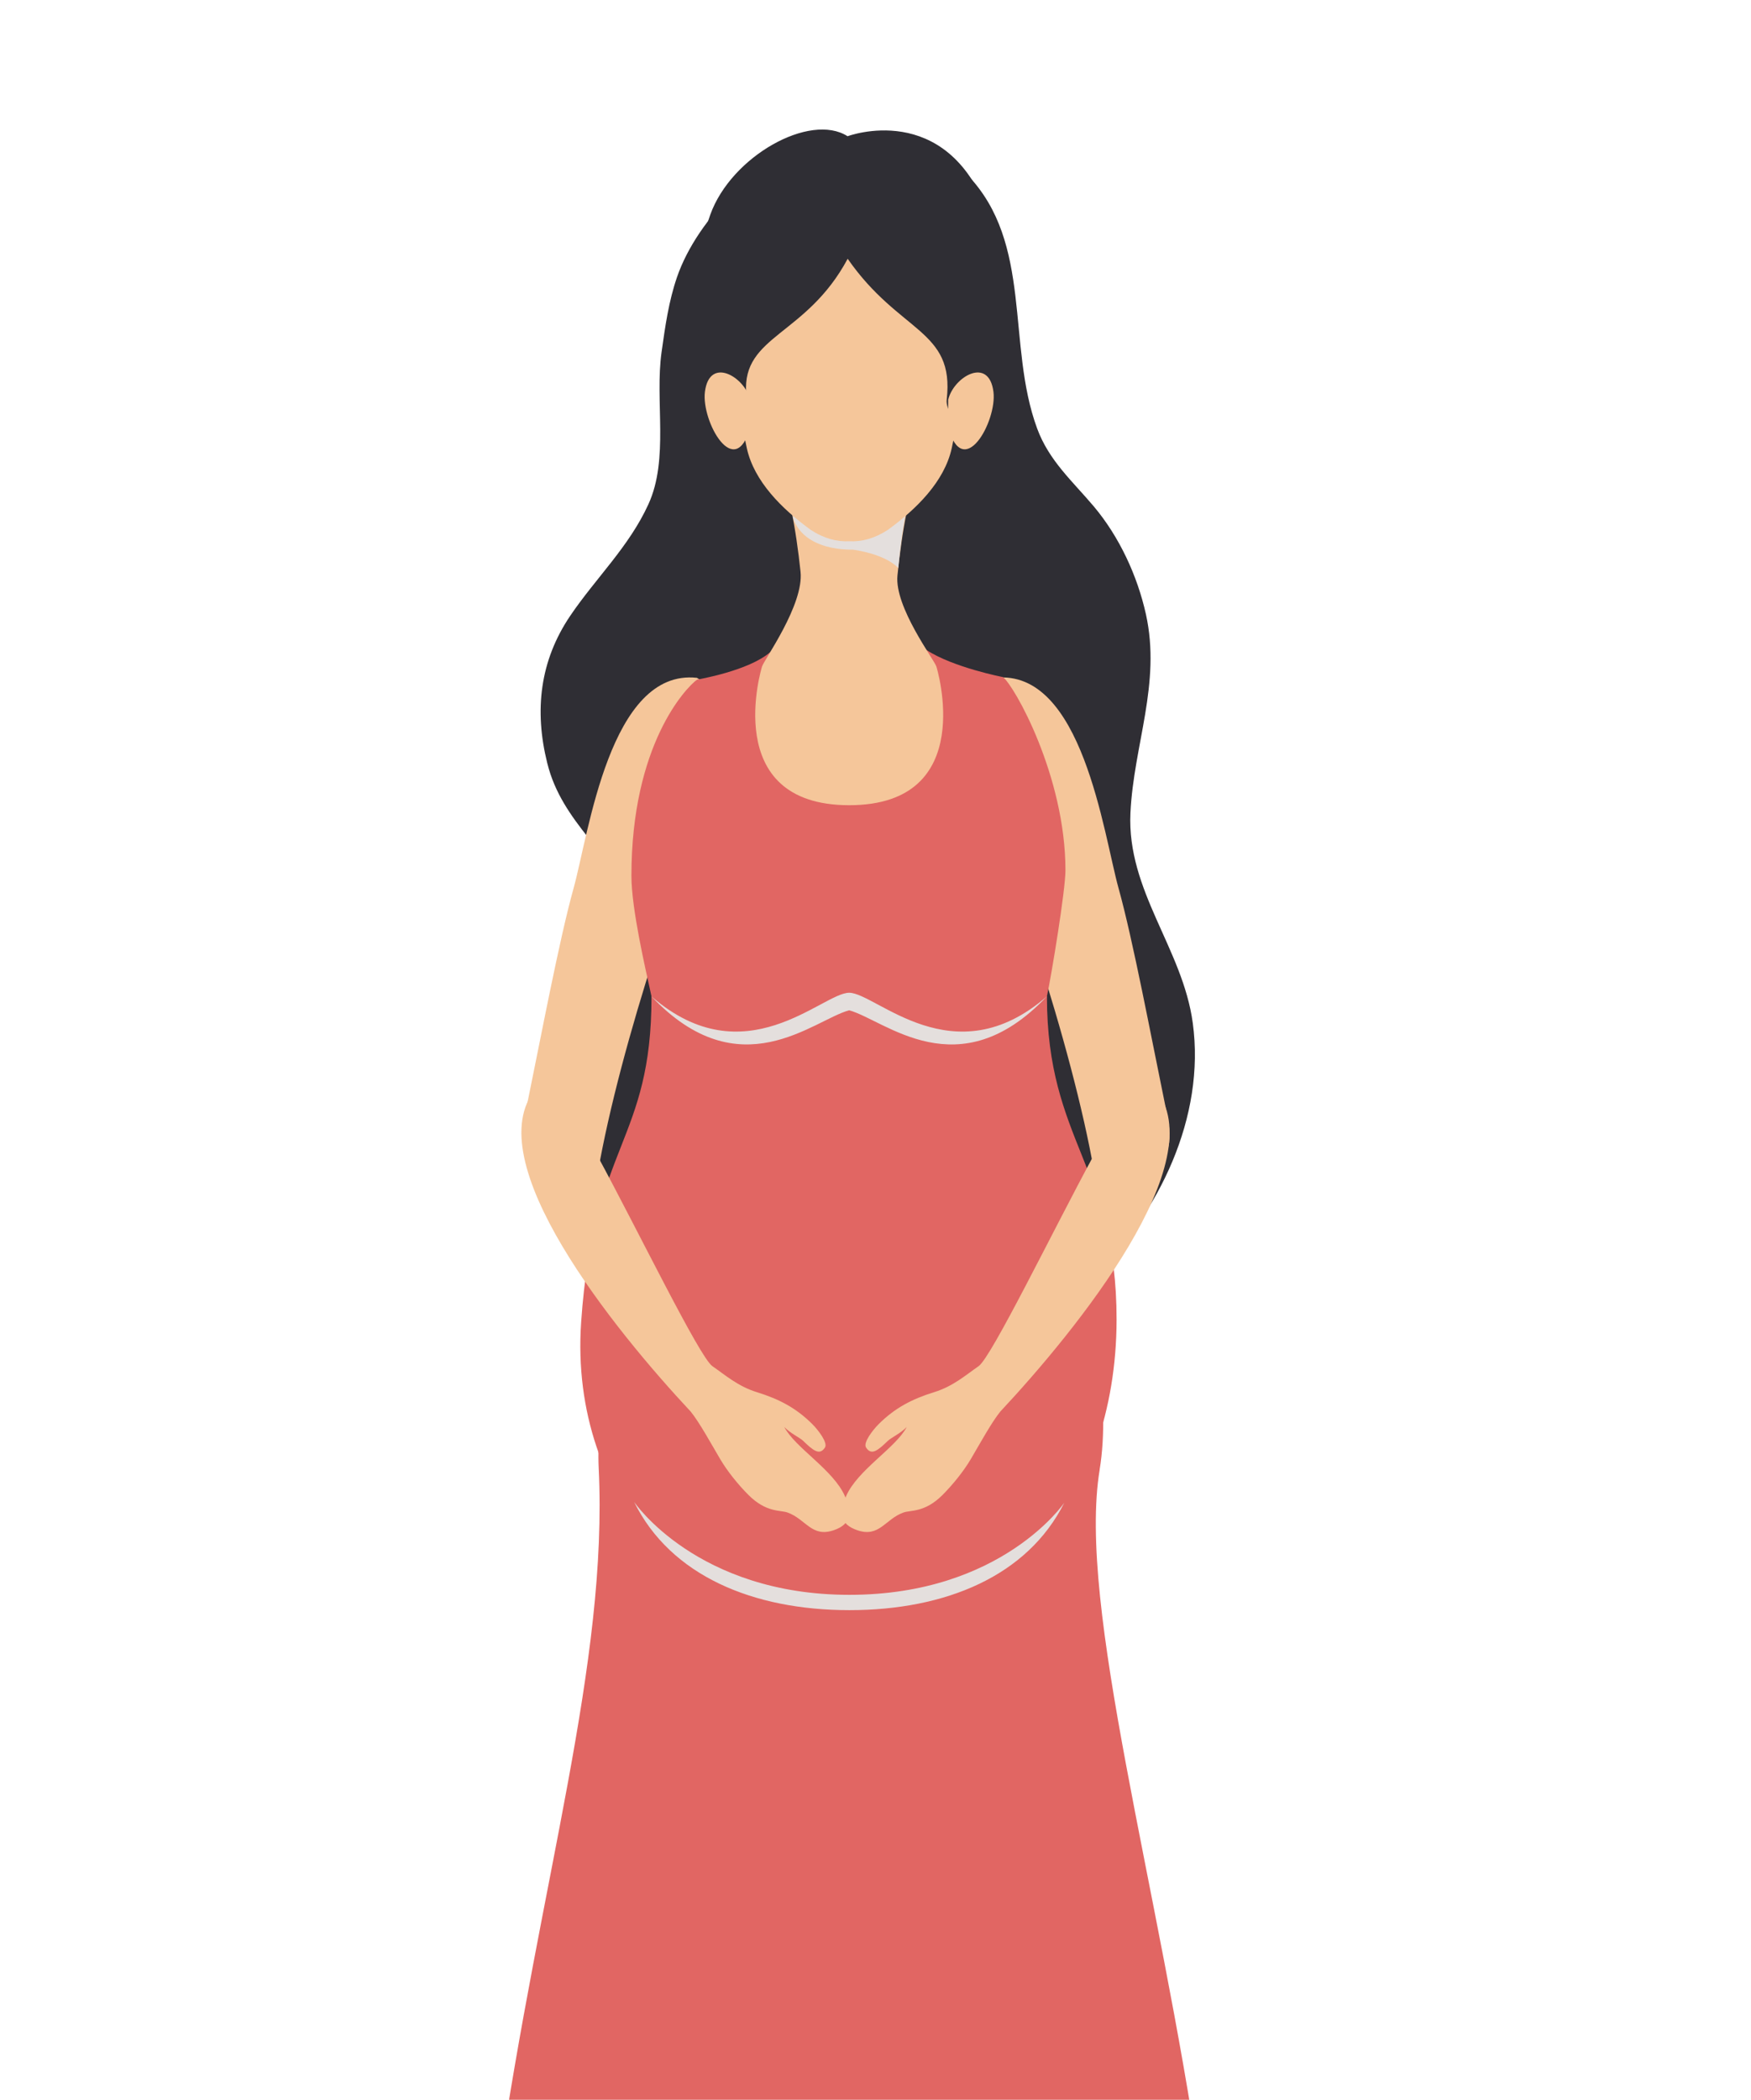 <?xml version="1.0" encoding="UTF-8"?>
<svg xmlns="http://www.w3.org/2000/svg" width="906" height="1086" viewBox="0 0 906 1086" fill="none">
  <g clip-path="url(#clip0_4226_8042)">
    <path d="M284.858 400.504C289.735 414.839 298.366 425.751 308.043 437.837C320.53 453.45 325.509 465.665 324.539 486.057C322.93 519.505 291.727 537.648 294.715 571.149C297.83 606.362 326.76 621.513 349.384 645.381C364.066 660.866 380 677.169 396.749 690.712C413.271 704.077 435.612 724.059 457.113 727.151C477.999 730.166 495.184 719.229 510.684 707.016C529.477 692.195 548.627 677.22 565.685 660.483C599.645 627.213 623.8 577.894 617.161 529.087C611.928 490.503 582.972 460.759 584.912 420.384C586.597 385.224 600.896 353.537 592.904 317.61C588.486 297.78 579.167 277.618 565.966 261.929C554.985 248.922 542.78 238.292 536.652 221.657C520.616 178.242 534.685 125.96 500.546 90.415C480.553 69.615 453.308 71.787 427.314 74.598C394.478 78.124 360.747 112.877 350.303 143.311C345.987 155.832 344.175 168.838 342.31 182.075C338.761 207.424 346.243 237.245 335.518 260.754C325.458 282.806 308.273 298.93 295.021 318.529C279.368 341.681 276.355 367.387 283.148 394.626C283.658 396.645 284.22 398.613 284.858 400.504Z" fill="#2F2E34"></path>
    <g style="mix-blend-mode:multiply">
      <path d="M530.959 344.26C525.265 341.782 519.342 340.019 513.29 338.026C498.761 333.17 488.318 324.406 484.615 309.023C481.397 295.71 481.372 279.765 487.065 267.013C493.245 253.086 513.366 234.74 507.877 218.206C503.254 204.229 482.853 206.018 471.082 206.631C457.037 207.397 443.325 207.653 429.282 207.806C409.442 208.062 389.294 209.774 369.762 205.404C366.978 213.581 372.647 225.949 376.451 232.746C381.022 240.974 388.631 246.852 394.504 254.134C407.475 270.156 413.527 289.193 407.195 309.509C400.632 330.564 387.713 345.59 370.119 358.417C360.186 365.649 350.789 373.8 340.831 381.057C340.984 384.558 341.086 388.136 341.086 391.891C341.086 452.81 410.974 466.431 460.128 462.521C491.637 460.068 519.264 447.572 529.479 415.81C537.19 391.866 536.398 367.974 531.011 344.287L530.959 344.26Z" fill="#2F2E34"></path>
    </g>
    <path d="M360.621 350.573C315.527 345.667 304.599 431.32 296.785 459.378C289.329 486.108 279.703 537.315 272.987 569.922C269.566 586.659 267.242 596.548 281.643 608.303C296.07 620.031 307.458 617.348 309.348 606.36C320.838 540.178 354.569 440.316 374.461 399.942C390.701 367.003 360.595 350.573 360.595 350.573H360.621Z" fill="#F5C69A"></path>
    <path d="M514.921 350.573C560.016 345.667 570.944 431.32 578.758 459.378C586.215 486.108 595.84 537.315 602.556 569.922C606.003 586.659 608.326 596.548 593.9 608.303C579.473 620.031 568.11 617.348 566.196 606.36C554.679 540.178 520.973 440.316 501.082 399.942C484.843 367.003 514.948 350.573 514.948 350.573H514.921Z" fill="#F5C69A"></path>
    <path d="M568.979 760.062C580.699 689.612 532.568 557.629 541.682 515.364C544.109 504.044 551.284 460.425 551.284 450.126C551.284 401.244 524.651 354.353 518.932 350.188C518.932 350.188 493.167 345.206 479.404 336.186C474.042 332.634 403.415 332.94 398.589 337.208C387.557 346.969 360.669 351.491 360.669 351.491C354.95 355.657 326.709 384.992 326.709 452.989C326.709 470.007 333.91 500.825 337.102 515.364C346.652 558.932 306.92 700.064 309.78 759.475C314.657 860.205 279.828 970.622 257.562 1123.61C257.562 1123.61 258.303 1174.33 439.393 1174.89C620.482 1174.33 621.248 1123.61 621.248 1123.61C599.67 975.477 557.284 830.512 569.005 760.062H568.979Z" fill="#E16663"></path>
    <path d="M476.699 242.048L467.353 234.536C458.059 236.043 448.56 237.475 439.394 239.467C430.2 237.499 420.702 236.043 411.408 234.536L402.037 242.048C407.756 250.149 411.919 273.964 414.217 295.736C416.004 312.806 395.219 341.424 394.274 344.773C394.274 344.773 372.06 416.45 439.394 416.45C506.727 416.45 484.512 344.773 484.512 344.773C483.492 341.323 462.707 313.929 464.366 297.601C466.613 275.318 470.852 250.379 476.725 242.048H476.699Z" fill="#F5C69A"></path>
    <g style="mix-blend-mode:multiply">
      <path d="M467.353 234.536C458.058 236.043 448.56 237.475 439.393 239.467L410.155 267.397C415.926 285.592 440.721 284.186 441.384 284.289C459.335 286.971 464.773 293.793 464.773 293.793C466.944 270.847 470.62 250.736 476.723 242.048L467.378 234.536H467.353Z" fill="#E4DFDD"></path>
    </g>
    <path d="M493.169 154.043C480.887 125.04 456.885 121.463 456.885 121.463C452.008 120.338 447.13 119.495 442.304 118.907V118.371C441.335 118.422 440.364 118.524 439.419 118.626C438.449 118.524 437.478 118.422 436.534 118.371V118.907C431.683 119.495 426.805 120.364 421.928 121.463C421.928 121.463 397.926 125.066 385.644 154.043C377.806 172.569 381.839 181.104 382.938 198.531C383.985 215.09 383.447 218.412 386.435 231.879C390.241 249.05 404.692 263.308 419.476 274.042C426.321 278.539 433.036 280.251 439.445 279.943C445.855 280.251 452.544 278.513 459.386 274.042C474.197 263.308 488.624 249.05 492.429 231.879C495.415 218.412 494.879 215.09 495.902 198.531C496.999 181.104 501.034 172.569 493.195 154.043H493.169Z" fill="#F5C69A"></path>
    <path d="M511.375 110.372C489.695 51.191 438.551 70.458 438.551 70.458C419.119 58.039 378.341 80.807 367.514 111.037C352.474 153.021 365.855 185.448 363.836 205.967C361.82 226.512 386.818 213.812 386.077 203.233C384.06 173.336 417.204 173.77 438.601 133.83C465.489 172.492 494.011 170.244 489.849 206.58C488.649 217.108 509.204 232.287 510.863 204.178C512.523 176.07 526.849 152.663 511.348 110.347L511.375 110.372Z" fill="#2F2E34"></path>
    <path d="M388.122 206.609C385.211 194.803 367.056 184.147 364.733 202.673C362.817 217.954 380.41 249.512 388.3 220.662L388.122 206.609Z" fill="#F5C69A"></path>
    <path d="M490.641 206.609C493.552 194.803 511.707 184.147 514.031 202.673C515.945 217.954 498.327 249.512 490.462 220.662L490.616 206.609H490.641Z" fill="#F5C69A"></path>
    <path d="M541.682 515.343H337.101C337.101 590.57 307.022 591.337 300.689 683.917C294.357 776.445 361.053 846.384 439.392 846.384C517.73 846.384 577.634 776.291 577.737 682.614C577.839 603.552 541.708 590.57 541.708 515.343H541.682Z" fill="#E16663"></path>
    <g style="mix-blend-mode:multiply">
      <path d="M439.495 824.842C360.595 824.842 328.089 776.776 328.089 776.776C347.01 815.004 389.754 832.764 439.495 832.764C489.236 832.764 531.674 815.132 550.697 777.186C550.697 777.186 518.396 824.842 439.495 824.842Z" fill="#E4DFDD"></path>
    </g>
    <g style="mix-blend-mode:multiply">
      <path d="M439.416 513.449H439.365C425.475 513.449 385.412 557.35 337.075 515.34C382.806 563.662 420.878 527.477 439.365 522.521C457.852 527.503 495.924 563.662 541.656 515.34C493.345 557.35 453.256 513.449 439.392 513.449H439.416Z" fill="#E4DFDD"></path>
    </g>
    <path d="M277.223 563.148C297.088 539.255 299.693 580.295 309.243 597.952C330.053 636.333 361.996 702.055 368.611 706.579C375.223 711.153 381.836 717.03 391.667 720.044C403.03 723.571 411.815 728.12 420.241 736.476C423.356 739.568 428.437 746.186 426.854 748.639C424.071 752.958 420.75 750.223 415.466 745.112C414.035 743.707 408.57 741.05 405.788 738.035C411.533 748.92 431.168 760.138 437.144 773.759C440.744 782.038 440.769 788.196 431.425 791.415C419.984 795.376 416.998 785.717 407.55 782.293C403.771 780.887 396.571 782.498 387.225 773.145C381.99 767.907 376.398 761.006 372.671 754.695C367.921 746.647 361.92 735.659 357.375 730.062C317.975 687.95 246.556 600.022 277.223 563.148Z" fill="#F5C69A"></path>
    <path d="M597.705 563.148C577.839 539.255 575.234 580.295 565.685 597.952C544.9 636.333 512.956 702.055 506.343 706.579C499.729 711.153 493.116 717.03 483.285 720.044C471.923 723.571 463.139 728.12 454.712 736.476C451.598 739.568 446.49 746.186 448.099 748.639C450.881 752.958 454.202 750.223 459.488 745.112C460.917 743.707 466.382 741.05 469.165 738.035C463.445 748.92 443.784 760.138 437.808 773.759C434.183 782.038 434.183 788.196 443.529 791.415C454.968 795.376 457.956 785.717 467.403 782.293C471.208 780.887 478.383 782.498 487.728 773.145C492.937 767.907 498.554 761.006 502.283 754.695C507.032 746.647 513.032 735.659 517.577 730.062C556.978 687.95 628.397 600.022 597.73 563.148H597.705Z" fill="#F5C69A"></path>
  </g>
  <defs>
    <clipPath id="clip0_4226_8042">
      <rect width="435" height="1019" fill="white" transform="translate(211 67)"></rect>
    </clipPath>
  </defs>
</svg>